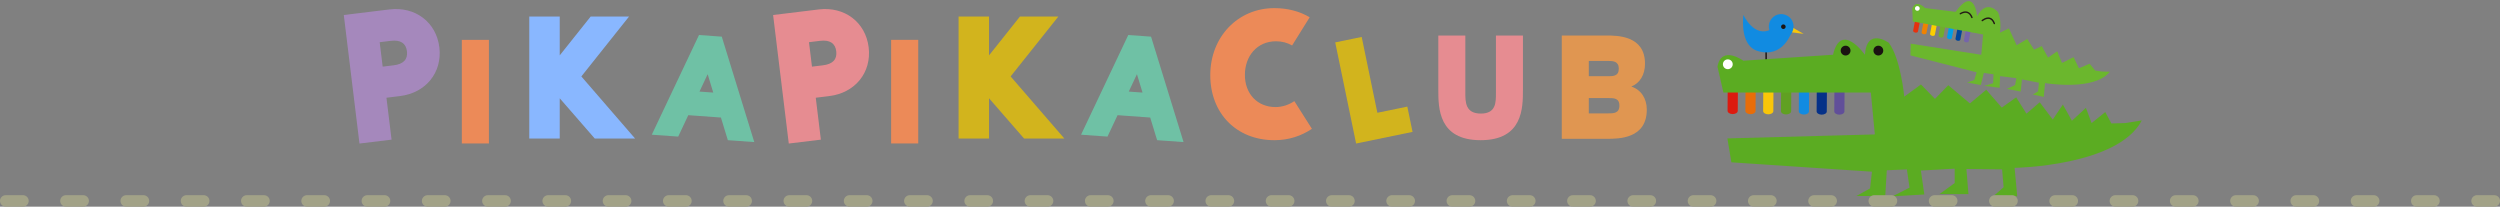 <?xml version="1.0" encoding="UTF-8"?><svg id="_レイヤー_2" xmlns="http://www.w3.org/2000/svg" viewBox="0 0 871 72"><rect x="0" y="0" width="871" height="72" fill="#808080" stroke="none"/><defs><style>.cls-1{fill:none;}.cls-2{fill:#f9c609;}.cls-3{fill:#009fe8;}.cls-4{fill:#00459b;}.cls-5{fill:#053188;}.cls-6{fill:#e86d08;}.cls-7{fill:#e6310e;}.cls-8{fill:#ef8200;}.cls-9{fill:#ec8a58;}.cls-10{fill:#fff;}.cls-11{fill:#e68c91;}.cls-12{fill:#fccf00;}.cls-13{fill:#6bb72d;}.cls-14{fill:#89b7ff;}.cls-15{fill:#a588bc;}.cls-16{fill:#d2b41d;}.cls-17{fill:#dc1a0f;}.cls-18{fill:#e09651;}.cls-19{fill:#118be1;}.cls-20{fill:#231815;}.cls-21{fill:#1a1311;}.cls-22{fill:#a2a287;}.cls-23{fill:#5bac22;}.cls-24{fill:#6fc1a5;}.cls-25{fill:#71ad2d;}.cls-26{fill:#614f99;}.cls-27{fill:#60a022;}.cls-28{fill:#7565aa;}</style></defs><g id="contents"><g><g><g><g><rect class="cls-21" x="615.06" y="16.97" width=".51" height="4.94" transform="translate(-.07 2.46) rotate(-.23)"/><polygon class="cls-2" points="623.11 8.76 628.37 11.8 621.91 10.97 623.11 8.76"/><g><g><path class="cls-17" d="m603.65,39.75c.98,0,1.78-.49,1.78-1.11l.05-7.77c0-.62-.79-1.13-1.77-1.14h0c-.98,0-1.78.49-1.78,1.11l-.05,7.77c0,.62.79,1.13,1.77,1.14h0Z"/><path class="cls-6" d="m609.85,39.79c.98,0,1.78-.49,1.78-1.11l.05-7.77c0-.62-.78-1.13-1.76-1.14h0c-.98,0-1.78.49-1.78,1.11l-.05,7.76c0,.62.79,1.13,1.77,1.14h0Z"/><path class="cls-2" d="m616.05,39.83c.98,0,1.78-.49,1.78-1.11l.05-7.76c0-.62-.79-1.13-1.77-1.14h0c-.98,0-1.77.49-1.78,1.11l-.05,7.76c0,.62.79,1.13,1.76,1.14h0Z"/><path class="cls-27" d="m622.26,39.87c.98,0,1.78-.49,1.78-1.11l.05-7.76c0-.62-.79-1.13-1.77-1.14h0c-.98,0-1.78.49-1.78,1.11l-.05,7.77c0,.62.79,1.13,1.76,1.14h0Z"/><path class="cls-19" d="m628.46,39.91c.98,0,1.77-.49,1.78-1.11l.05-7.76c0-.62-.79-1.13-1.76-1.14h0c-.98,0-1.78.49-1.78,1.11l-.05,7.76c0,.62.79,1.13,1.77,1.14h0Z"/><path class="cls-5" d="m634.67,39.95c.98,0,1.77-.49,1.78-1.11l.05-7.76c0-.62-.79-1.13-1.76-1.14h0c-.98,0-1.78.49-1.78,1.11l-.05,7.76c0,.62.79,1.13,1.77,1.14h0Z"/><path class="cls-26" d="m640.82,39.95c.98,0,1.77-.49,1.78-1.11l.05-7.76c0-.62-.79-1.13-1.76-1.14h0c-.98,0-1.78.49-1.78,1.11l-.05,7.76c0,.62.79,1.13,1.77,1.14h0Z"/></g><path class="cls-23" d="m721.87,42.1l-3.17-5.68-3.52,5.22-4.54-6.01-4.63,3.97-3.57-5.69-5.02,3.57-5.42-6.21-5.68,4.76-7.54-6.34-4.63,4.76-4.89-5.02-5.82,4.23s-1.21-13.19-5.38-18.75c0,0-7.64-5.55-8.33,4.16,0,0-8.33-11.8-11.11,0l-31.24,2.08s-7.64-5.55-9.02,2.08l2.08,9.02h51.36s1.39,14.58,1.39,14.58l-51.37,1.39,1.39,8.33,48.98,3.27-.66,5.82-4.76,2.64h10.05s.54-8.96.54-8.96l7-.3.92,6.35-5.95,3.04,11.1-.66-1.19-8.33,11.77-.66v5.02s-5.29,3.83-5.29,3.83l10.09.03-.71-8.76,12.43.13.53,6.21-3.31,2.91,8.06.26-.92-9.91s35.98-.56,44.31-16.53l-5.84.93-4.76.13-2.12-3.97-4.76,3.83-1.98-5.29-4.89,4.49Z"/><path class="cls-21" d="m652.71,17.63c0,.94.76,1.71,1.71,1.71s1.71-.76,1.71-1.71-.76-1.71-1.71-1.71-1.71.76-1.71,1.71Z"/><path class="cls-21" d="m641.3,17.63c0,.94.76,1.71,1.71,1.71s1.71-.76,1.71-1.71c0-.94-.76-1.71-1.71-1.71s-1.71.76-1.71,1.71Z"/><path class="cls-10" d="m600.26,22.39c0,.94.76,1.71,1.71,1.71s1.71-.76,1.71-1.71-.76-1.71-1.71-1.71-1.71.76-1.71,1.71Z"/></g><path class="cls-19" d="m624.69,10.49c-.7,2.28-3.11,3.55-5.39,2.85-2.28-.7-3.55-3.11-2.85-5.39.7-2.28,3.11-3.55,5.39-2.85,2.28.7,3.55,3.11,2.85,5.39Z"/><path class="cls-19" d="m624.15,11.25s-2.89,9.26-11.86,6.5c-2.62-.81-5.68-3.8-4.91-12.59,0,0,3.78,8.25,9.67,5.04l7.1,1.05Z"/><path class="cls-21" d="m622.09,9.54c-.13.42-.58.66-1,.53-.42-.13-.66-.58-.53-1,.13-.42.58-.66,1-.53.42.13.66.58.53,1Z"/></g><g><g><g><path class="cls-7" d="m667.27,11.36c.47.09.89-.08.95-.37l.71-3.7c.05-.29-.28-.61-.74-.7h0c-.47-.09-.89.08-.94.37l-.71,3.7c-.06.29.27.61.74.7h0Z"/><path class="cls-8" d="m670.22,11.93c.47.09.89-.08.95-.37l.71-3.7c.06-.29-.27-.61-.74-.7h0c-.47-.09-.89.08-.95.37l-.71,3.7c-.06.3.28.61.74.7h0Z"/><path class="cls-12" d="m673.17,12.49c.47.09.89-.08.95-.37l.71-3.7c.06-.3-.28-.61-.74-.7h0c-.47-.09-.89.08-.95.37l-.71,3.69c-.06.3.27.61.74.7h0Z"/><path class="cls-25" d="m676.13,13.06c.47.09.89-.08.95-.37l.71-3.7c.06-.29-.28-.61-.74-.7h0c-.47-.09-.89.08-.95.37l-.71,3.7c-.06.29.27.61.74.7h0Z"/><path class="cls-3" d="m679.08,13.63c.47.09.89-.08.95-.37l.71-3.7c.06-.29-.27-.61-.74-.7h0c-.47-.09-.89.08-.95.37l-.71,3.7c-.06.3.27.61.74.7h0Z"/><path class="cls-4" d="m682.03,14.2c.47.09.89-.08.95-.37l.71-3.7c.06-.29-.27-.61-.74-.7h0c-.47-.09-.89.08-.95.37l-.71,3.7c-.06.29.28.61.74.7h0Z"/><path class="cls-28" d="m684.96,14.74c.47.09.89-.08.94-.37l.71-3.7c.06-.29-.28-.61-.74-.7h0c-.47-.09-.89.08-.95.37l-.71,3.7c-.06.3.27.61.74.7h0Z"/></g><path class="cls-13" d="m722.39,19.94l-3.98,1.99-1.69-4.06-3.17,2.18-2.2-3.99-2.68,1.25-2.38-3.73-3.69,2.17-2.7-5.86-3.15,1.5s.79-4.19-.7-7.2c0,0-3.93-4.7-7.23,1.48,0,0-.83-10.75-7.5-1.55l-10.61-1.31s-3.15-3.32-4.48.19l.2,4.48,24.48,4.54-.63,7.07-24.6-3.88-.07,4.09,23.05,5.89-.83,2.71-2.5.84,4.79.89,1.05-4.22,3.36.48-.12,3.11-3.1.92,5.35.67.17-4.07,5.67.72-.44,2.39-2.86,1.36,4.81.91.44-4.24,5.91,1.16-.3,3.01-1.83,1.09,3.82.84.44-4.81s17.19,2.91,22.57-3.96l-2.86-.07-2.28-.36-1.91-2.36-3.71,1.59-1.86-3.88Z"/><path class="cls-10" d="m667.19,2.79c-.08.45.21.88.66.96.45.08.88-.21.96-.66.08-.45-.21-.88-.66-.96s-.88.21-.96.66Z"/></g><path class="cls-20" d="m694.79,8.43s.09,0,.13-.01c.13-.05.19-.19.14-.32-.41-1.1-1.03-1.77-1.82-1.97-1.39-.35-2.73.81-2.79.86-.1.09-.12.25-.03.35.09.1.24.12.35.03.01-.01,1.24-1.03,2.34-.75.63.16,1.13.72,1.48,1.67.03.08.1.14.19.16Z"/><path class="cls-20" d="m686.99,6.33s.09,0,.13-.01c.13-.05.19-.19.14-.32-.41-1.05-1.01-1.7-1.8-1.94-1.29-.39-2.57.49-2.63.53-.11.08-.14.23-.06.34.08.11.23.14.34.06.01,0,1.14-.78,2.2-.46.63.19,1.13.75,1.48,1.65.03.08.1.14.19.15Z"/></g></g><g><g><path class="cls-9" d="m421.66,26.18c0-13.35,9.65-23.35,22.31-23.35,4.65,0,8.87,1.12,12.32,3.19l-6.12,9.82c-1.64-.95-3.53-1.46-5.6-1.46-6.63,0-10.85,5.17-10.85,11.72s4.31,11.2,10.68,11.2c2.33,0,4.65-.78,6.55-2.07l6.12,9.65c-3.7,2.5-8.18,3.96-13.01,3.96-13.35,0-22.4-9.39-22.4-22.66Z"/><path class="cls-16" d="m474.41,12.86l5.46,26.43,10.44-2.15,1.82,8.81-19.66,4.06-7.28-35.24,9.22-1.9Z"/><path class="cls-11" d="m510.52,12.37v19.86c0,3.32,0,7.34,5.4,7.34s5.26-4.01,5.26-7.34V12.37h9.41v18.89c0,6.3,0,17.58-14.74,17.58s-14.74-11.28-14.74-17.58V12.37h9.41Z"/><path class="cls-18" d="m544.13,12.37h15.43c3.94,0,13.56,0,13.56,9.83,0,3.88-1.8,6.78-4.78,7.96,3.32,1.04,5.4,4.08,5.4,8.03,0,10.17-9.76,10.17-13.91,10.17h-15.71V12.37Zm9.41,8.86v5.33h6.64c1.8,0,3.81,0,3.81-2.63s-2.01-2.7-3.81-2.7h-6.64Zm0,12.94v5.33h6.78c1.8,0,3.88,0,3.88-2.7s-2.08-2.63-3.88-2.63h-6.78Z"/></g><g><path class="cls-9" d="m170.34,13.88v36.1h-9.44V13.88h9.44Z"/><path class="cls-15" d="m135.68,3.29l-15.9,1.94,5.46,44.78,11.18-1.36-1.78-14.6,4.72-.58c9.01-1.1,14.78-8.24,13.71-16.99-1.07-8.74-8.38-14.29-17.39-13.19Zm-3.4,11.41l3.85-.47c3.4-.41,5.3.81,5.65,3.63.34,2.83-1.21,4.47-4.61,4.89l-3.85.47-1.04-8.52Z"/><polygon class="cls-14" points="219.16 5.76 205.79 5.76 195.01 19.29 195.01 5.76 184.4 5.76 184.4 48.26 195.01 48.26 195.01 34.24 207.21 48.26 221.26 48.26 202.54 26.63 219.16 5.76"/><path class="cls-24" d="m251.48,12.77l-7.95-.57-16.45,34.73,9.21.66,3.51-7.46,11.37.82,2.41,7.89,9.21.66-11.32-36.72Zm-2.98,19.48l-4.8-.34,2.85-6.06,1.95,6.41Z"/><path class="cls-9" d="m319.91,13.88v36.1h-9.44V13.88h9.44Z"/><path class="cls-11" d="m285.25,3.29l-15.9,1.94,5.46,44.78,11.18-1.36-1.78-14.6,4.72-.58c9.01-1.1,14.78-8.24,13.71-16.99-1.07-8.74-8.38-14.29-17.39-13.19Zm-3.4,11.41l3.85-.47c3.4-.41,5.3.81,5.65,3.63.34,2.83-1.21,4.47-4.61,4.89l-3.85.47-1.04-8.52Z"/><polygon class="cls-16" points="368.73 5.76 355.35 5.76 344.58 19.29 344.58 5.76 333.97 5.76 333.97 48.26 344.58 48.26 344.58 34.24 356.78 48.26 370.82 48.26 352.1 26.63 368.73 5.76"/><path class="cls-24" d="m401.04,12.77l-7.95-.57-16.45,34.73,9.21.66,3.51-7.46,11.37.82,2.41,7.89,9.21.66-11.32-36.72Zm-2.98,19.48l-4.8-.34,2.85-6.06,1.95,6.41Z"/></g></g><path class="cls-22" d="m869,72h-6c-1.1,0-2-.9-2-2s.9-2,2-2h6c1.1,0,2,.9,2,2s-.9,2-2,2Zm-21,0h-6c-1.1,0-2-.9-2-2s.9-2,2-2h6c1.1,0,2,.9,2,2s-.9,2-2,2Zm-21,0h-6c-1.1,0-2-.9-2-2s.9-2,2-2h6c1.1,0,2,.9,2,2s-.9,2-2,2Zm-21,0h-6c-1.1,0-2-.9-2-2s.9-2,2-2h6c1.1,0,2,.9,2,2s-.9,2-2,2Zm-21,0h-6c-1.1,0-2-.9-2-2s.9-2,2-2h6c1.1,0,2,.9,2,2s-.9,2-2,2Zm-21,0h-6c-1.1,0-2-.9-2-2s.9-2,2-2h6c1.1,0,2,.9,2,2s-.9,2-2,2Zm-21,0h-6c-1.1,0-2-.9-2-2s.9-2,2-2h6c1.1,0,2,.9,2,2s-.9,2-2,2Zm-21,0h-6c-1.1,0-2-.9-2-2s.9-2,2-2h6c1.1,0,2,.9,2,2s-.9,2-2,2Zm-21,0h-6c-1.1,0-2-.9-2-2s.9-2,2-2h6c1.1,0,2,.9,2,2s-.9,2-2,2Zm-21,0h-6c-1.1,0-2-.9-2-2s.9-2,2-2h6c1.1,0,2,.9,2,2s-.9,2-2,2Zm-21,0h-6c-1.1,0-2-.9-2-2s.9-2,2-2h6c1.1,0,2,.9,2,2s-.9,2-2,2Zm-21,0h-6c-1.1,0-2-.9-2-2s.9-2,2-2h6c1.1,0,2,.9,2,2s-.9,2-2,2Zm-21,0h-6c-1.1,0-2-.9-2-2s.9-2,2-2h6c1.1,0,2,.9,2,2s-.9,2-2,2Zm-21,0h-6c-1.1,0-2-.9-2-2s.9-2,2-2h6c1.1,0,2,.9,2,2s-.9,2-2,2Zm-21,0h-6c-1.1,0-2-.9-2-2s.9-2,2-2h6c1.1,0,2,.9,2,2s-.9,2-2,2Zm-21,0h-6c-1.1,0-2-.9-2-2s.9-2,2-2h6c1.1,0,2,.9,2,2s-.9,2-2,2Zm-21,0h-6c-1.1,0-2-.9-2-2s.9-2,2-2h6c1.1,0,2,.9,2,2s-.9,2-2,2Zm-21,0h-6c-1.1,0-2-.9-2-2s.9-2,2-2h6c1.1,0,2,.9,2,2s-.9,2-2,2Zm-21,0h-6c-1.1,0-2-.9-2-2s.9-2,2-2h6c1.1,0,2,.9,2,2s-.9,2-2,2Zm-21,0h-6c-1.1,0-2-.9-2-2s.9-2,2-2h6c1.1,0,2,.9,2,2s-.9,2-2,2Zm-21,0h-6c-1.1,0-2-.9-2-2s.9-2,2-2h6c1.1,0,2,.9,2,2s-.9,2-2,2Zm-21,0h-6c-1.1,0-2-.9-2-2s.9-2,2-2h6c1.1,0,2,.9,2,2s-.9,2-2,2Zm-21,0h-6c-1.1,0-2-.9-2-2s.9-2,2-2h6c1.1,0,2,.9,2,2s-.9,2-2,2Zm-21,0h-6c-1.1,0-2-.9-2-2s.9-2,2-2h6c1.1,0,2,.9,2,2s-.9,2-2,2Zm-21,0h-6c-1.1,0-2-.9-2-2s.9-2,2-2h6c1.1,0,2,.9,2,2s-.9,2-2,2Zm-21,0h-6c-1.1,0-2-.9-2-2s.9-2,2-2h6c1.1,0,2,.9,2,2s-.9,2-2,2Zm-21,0h-6c-1.1,0-2-.9-2-2s.9-2,2-2h6c1.1,0,2,.9,2,2s-.9,2-2,2Zm-21,0h-6c-1.1,0-2-.9-2-2s.9-2,2-2h6c1.1,0,2,.9,2,2s-.9,2-2,2Zm-21,0h-6c-1.1,0-2-.9-2-2s.9-2,2-2h6c1.1,0,2,.9,2,2s-.9,2-2,2Zm-21,0h-6c-1.1,0-2-.9-2-2s.9-2,2-2h6c1.1,0,2,.9,2,2s-.9,2-2,2Zm-21,0h-6c-1.1,0-2-.9-2-2s.9-2,2-2h6c1.1,0,2,.9,2,2s-.9,2-2,2Zm-21,0h-6c-1.1,0-2-.9-2-2s.9-2,2-2h6c1.1,0,2,.9,2,2s-.9,2-2,2Zm-21,0h-6c-1.1,0-2-.9-2-2s.9-2,2-2h6c1.1,0,2,.9,2,2s-.9,2-2,2Zm-21,0h-6c-1.1,0-2-.9-2-2s.9-2,2-2h6c1.1,0,2,.9,2,2s-.9,2-2,2Zm-21,0h-6c-1.1,0-2-.9-2-2s.9-2,2-2h6c1.1,0,2,.9,2,2s-.9,2-2,2Zm-21,0h-6c-1.1,0-2-.9-2-2s.9-2,2-2h6c1.1,0,2,.9,2,2s-.9,2-2,2Zm-21,0h-6c-1.1,0-2-.9-2-2s.9-2,2-2h6c1.1,0,2,.9,2,2s-.9,2-2,2Zm-21,0h-6c-1.1,0-2-.9-2-2s.9-2,2-2h6c1.1,0,2,.9,2,2s-.9,2-2,2Zm-21,0h-6c-1.1,0-2-.9-2-2s.9-2,2-2h6c1.1,0,2,.9,2,2s-.9,2-2,2Zm-21,0h-6c-1.1,0-2-.9-2-2s.9-2,2-2h6c1.1,0,2,.9,2,2s-.9,2-2,2Zm-21,0h-6c-1.1,0-2-.9-2-2s.9-2,2-2h6c1.1,0,2,.9,2,2s-.9,2-2,2Zm-21,0H2c-1.1,0-2-.9-2-2s.9-2,2-2h6c1.1,0,2,.9,2,2s-.9,2-2,2Z"/></g><rect class="cls-1" width="871" height="72"/></g></g></svg>